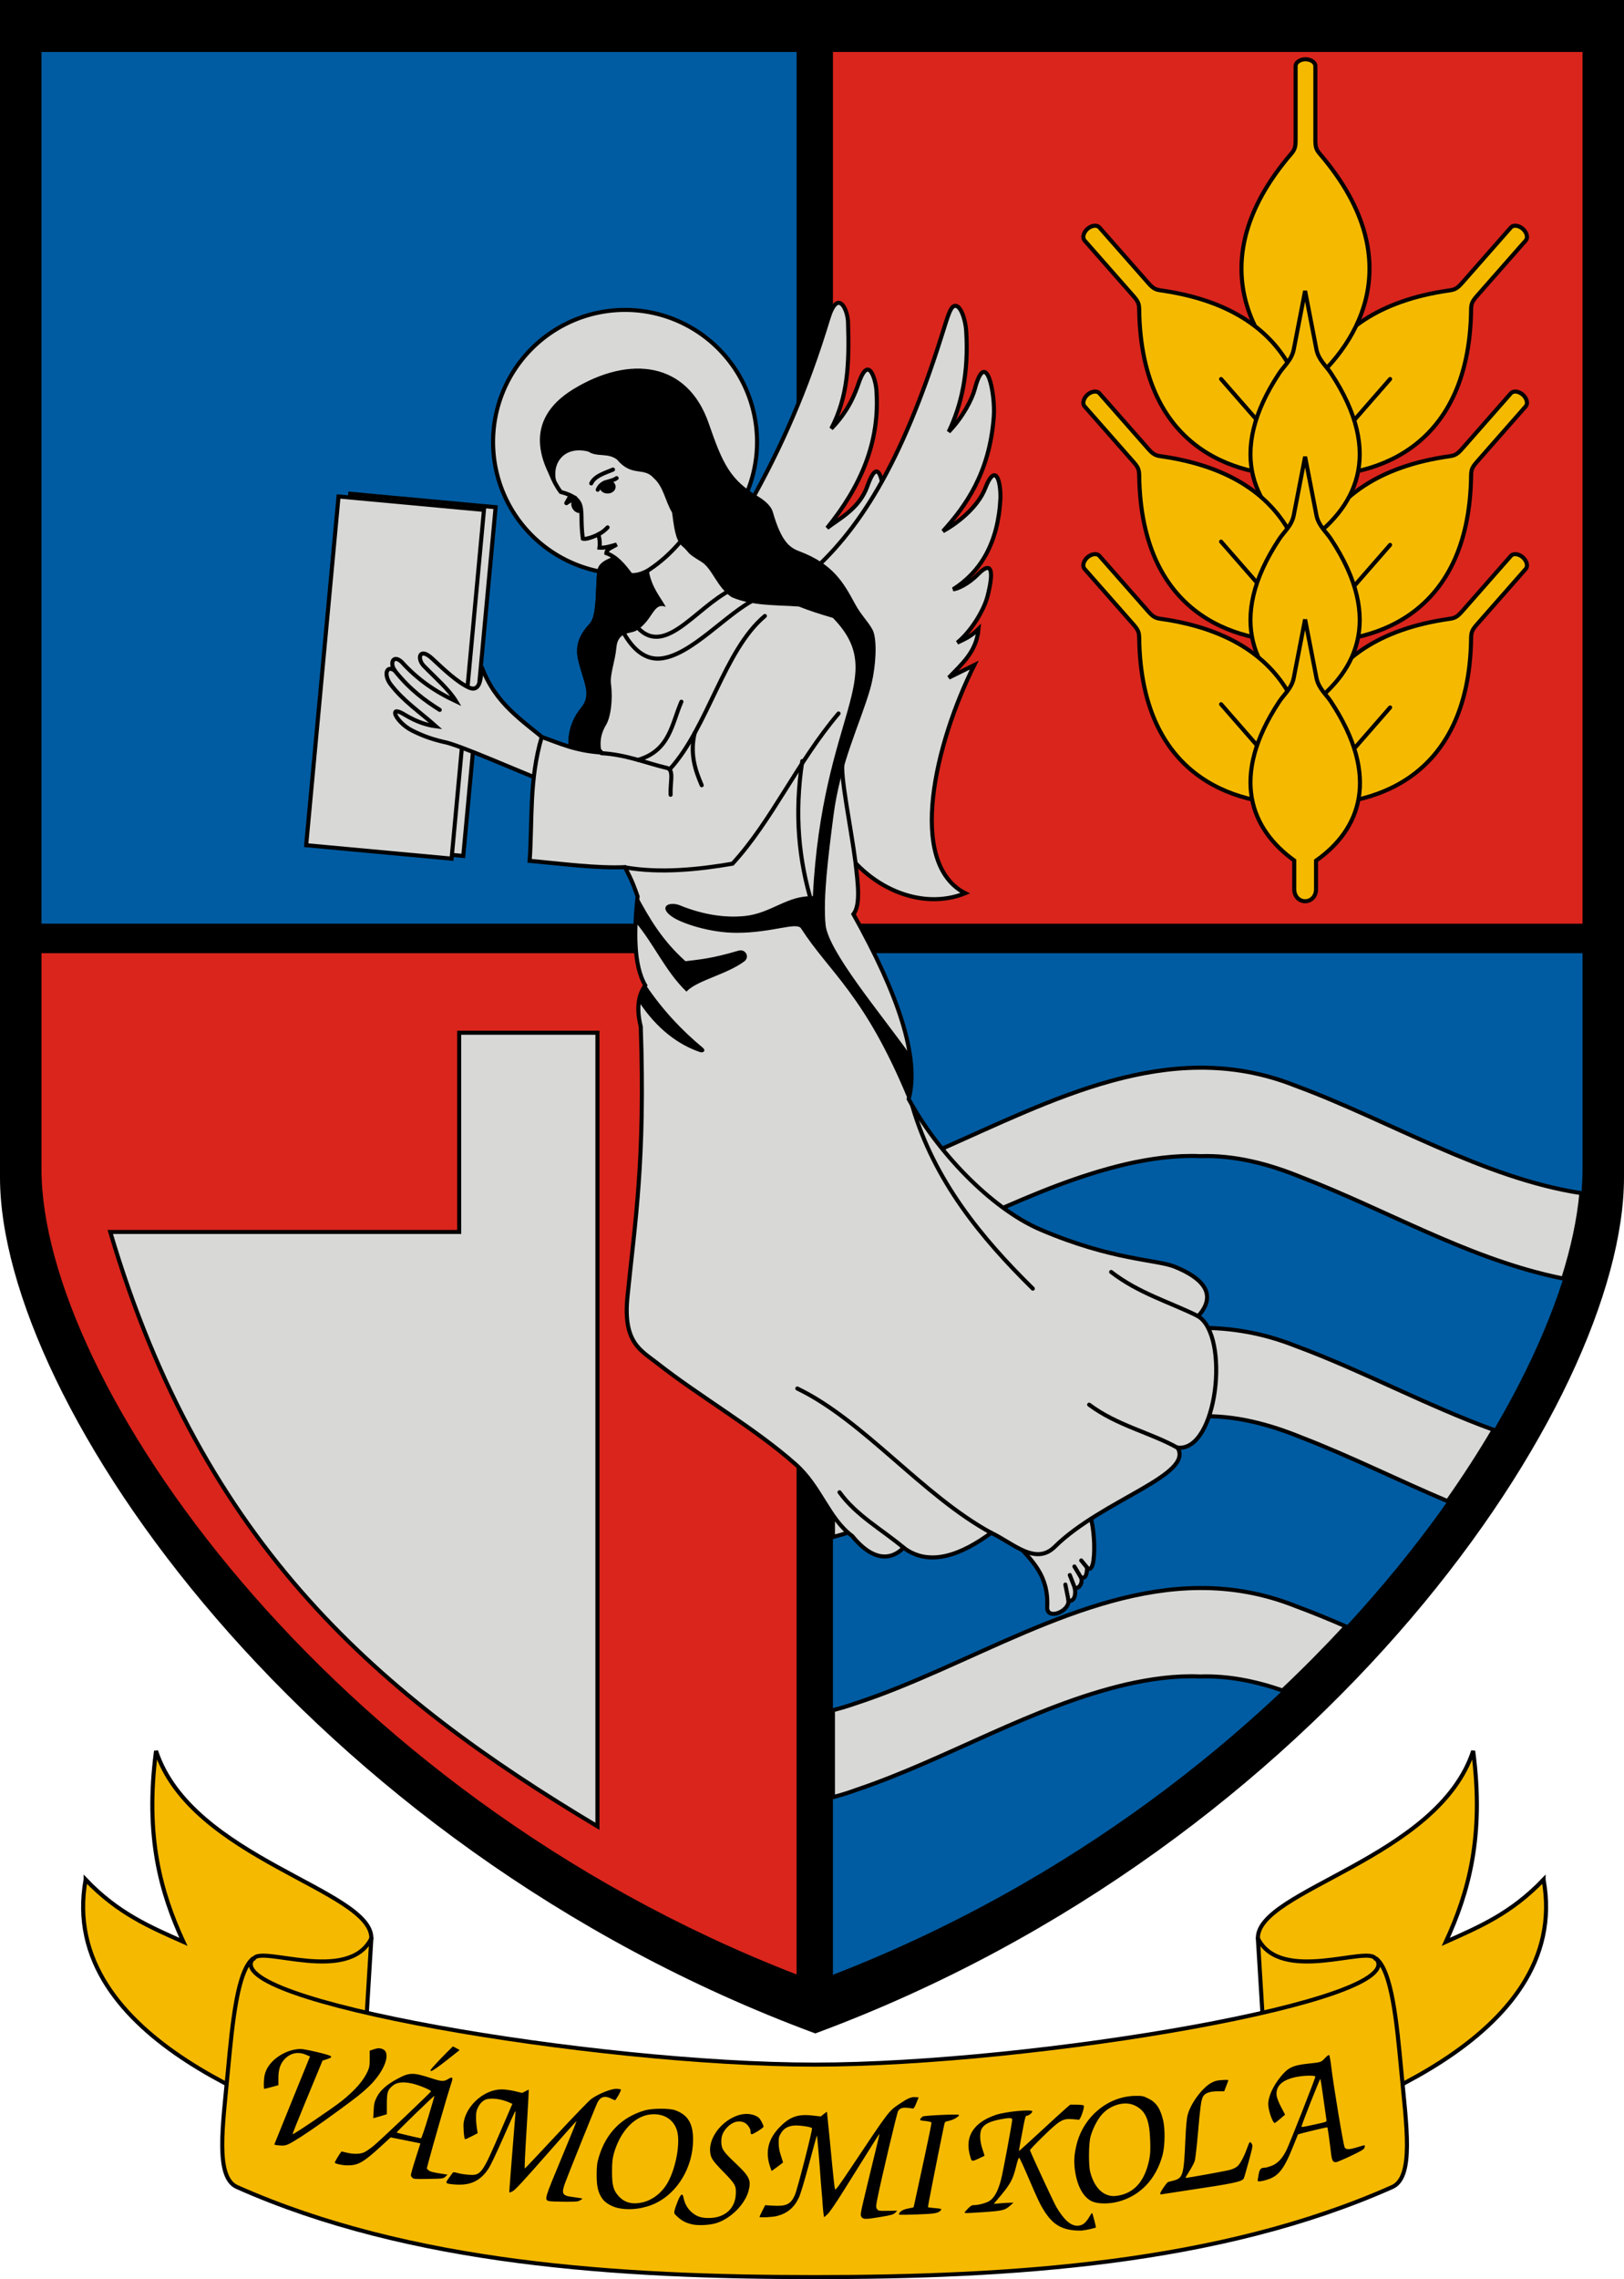 <?xml version="1.0" encoding="UTF-8" standalone="no"?>
<!-- Created with Inkscape (http://www.inkscape.org/) -->

<svg
   xmlns:dc="http://purl.org/dc/elements/1.1/"
   xmlns:cc="http://creativecommons.org/ns#"
   xmlns:rdf="http://www.w3.org/1999/02/22-rdf-syntax-ns#"
   xmlns:svg="http://www.w3.org/2000/svg"
   xmlns="http://www.w3.org/2000/svg"
   xmlns:sodipodi="http://sodipodi.sourceforge.net/DTD/sodipodi-0.dtd"
   xmlns:inkscape="http://www.inkscape.org/namespaces/inkscape"
   width="1998.292"
   height="2803.363"
   id="svg2"
   version="1.1"
   inkscape:version="0.48.5 r10040"
   sodipodi:docname="HUN Vámosmikola Címer.svg">
  <sodipodi:namedview
     id="base"
     pagecolor="#ffffff"
     bordercolor="#666666"
     borderopacity="1.0"
     inkscape:pageopacity="0.0"
     inkscape:pageshadow="2"
     inkscape:zoom="0.16"
     inkscape:cx="1361.6857"
     inkscape:cy="1348.5584"
     inkscape:document-units="px"
     inkscape:current-layer="layer2"
     showgrid="false"
     inkscape:window-width="1280"
     inkscape:window-height="972"
     inkscape:window-x="-8"
     inkscape:window-y="-8"
     inkscape:window-maximized="1"
     showguides="true"
     inkscape:guide-bbox="true"
     fit-margin-top="0"
     fit-margin-left="0"
     fit-margin-right="0"
     fit-margin-bottom="0"
     inkscape:snap-global="false"
     showborder="true"
     inkscape:object-nodes="true"
     inkscape:snap-object-midpoints="true"
     inkscape:snap-to-guides="true">
    <sodipodi:guide
       id="guide3842"
       position="1001.382,3256.752"
       orientation="1,0" />
    <sodipodi:guide
       orientation="1,0"
       position="3785.938,2723.438"
       id="guide4033" />
  </sodipodi:namedview>
  <defs
     id="defs4">
    <inkscape:perspective
       sodipodi:type="inkscape:persp3d"
       inkscape:vp_x="0 : 1401.6814 : 1"
       inkscape:vp_y="0 : 1000 : 0"
       inkscape:vp_z="1998.2917 : 1401.6814 : 1"
       inkscape:persp3d-origin="999.14587 : 934.45426 : 1"
       id="perspective3132" />
  </defs>
  <g
     transform="translate(4417.595,2524.769)"
     inkscape:label="RASZTER"
     id="layer2"
     inkscape:groupmode="layer" />
  <g
     transform="translate(4417.595,2524.769)"
     id="layer1"
     inkscape:groupmode="layer"
     inkscape:label="Layer 1">
    <g
       id="g3968">
      <g
         id="g4017">
        <path
           style="fill:#000000;stroke:none"
           d="m -2419.303,-2524.769 0,1448.04 c 0,275.796 -367.602,820.763 -995.095,1053.12 -627.494,-232.357 -1003.196,-777.324 -1003.196,-1053.12 l 0,-1448.04 1003.196,0 z"
           id="path3069"
           inkscape:connector-curvature="0"
           sodipodi:nodetypes="ccccccc" />
        <path
           id="rect3075"
           d="m -4366.555,-2460.875 0,1072.25 929.156,0 0,-1072.25 -929.156,0 z"
           style="fill:#005ca2;fill-opacity:1;stroke:none"
           inkscape:connector-curvature="0" />
        <path
           id="path3078"
           d="m -3392.68,-2460.875 0,1072.25 922.344,0 0,-1072.25 -922.344,0 z"
           style="fill:#da251c;fill-opacity:1;stroke:none"
           inkscape:connector-curvature="0" />
        <path
           id="path3080"
           d="m -4366.555,-1352.344 0,265.531 c 0,258.344 347.434,765.575 929.156,990.656 l 0,-1256.188 -929.156,0 z"
           style="fill:#da251c;fill-opacity:1;stroke:none"
           inkscape:connector-curvature="0" />
        <path
           id="path3082"
           d="m -3392.68,-1352.344 0,1256.531 c 582.06,-224.911 922.344,-732.526 922.344,-991 l 0,-265.531 -922.344,0 z"
           style="fill:#005ca2;fill-opacity:1;stroke:none"
           inkscape:connector-curvature="0" />
        <g
           transform="translate(-2240,-520)"
           id="g3885">
          <path
             sodipodi:nodetypes="cccccc"
             inkscape:connector-curvature="0"
             id="path3881"
             d="m -278.25,307.138 c 36.135,199.566 -256.739,289.543 -336.533,318.632 l -15.037,-246.313 c -1.1,-59.625 221.48,-97.915 264.93,-230.561 13.894,105.68 -5.925,174.583 -33.653,234.857 40.097,-17.986 80.195,-34.548 120.293,-76.615 z"
             style="fill:#f5b900;fill-opacity:1;stroke:#000000;stroke-width:5;stroke-linecap:round;stroke-miterlimit:4;stroke-dasharray:none;stroke-dashoffset:0" />
          <path
             style="fill:#f5b900;fill-opacity:1;stroke:#000000;stroke-width:5;stroke-linecap:round;stroke-miterlimit:4;stroke-dasharray:none;stroke-dashoffset:0"
             d="m -2072.23,307.138 c -36.135,199.566 256.739,289.543 336.533,318.632 l 15.037,-246.313 c 1.1,-59.625 -221.48,-97.915 -264.93,-230.561 -13.894,105.68 5.925,174.583 33.653,234.857 -40.097,-17.986 -80.195,-34.548 -120.293,-76.615 z"
             id="path3875"
             inkscape:connector-curvature="0"
             sodipodi:nodetypes="cccccc" />
          <path
             style="fill:#f5b900;fill-opacity:1;stroke:#000000;stroke-width:5;stroke-linecap:round;stroke-miterlimit:4;stroke-dasharray:none;stroke-dashoffset:0"
             d="m -1865.299,404.518 c 8.181,-16.854 116.36,31.538 144.637,-25.061"
             id="path3877"
             inkscape:connector-curvature="0"
             sodipodi:nodetypes="cc" />
          <path
             sodipodi:nodetypes="sscccsscs"
             inkscape:connector-curvature="0"
             id="path3879"
             d="m -464.518,685.33 c 27.163,-12.089 17.502,-74.873 11.145,-143.297 -5.537,-59.598 -11.719,-123.465 -31.398,-138.21 47.438,51.478 -419.143,130.924 -690.469,130.924 -271.326,0 -737.907,-79.446 -690.469,-130.924 -19.678,14.746 -25.861,78.612 -31.398,138.21 -6.356,68.423 -16.018,131.207 11.145,143.297 213.167,94.872 470.453,110.769 710.722,110.769 240.268,0 497.555,-15.897 710.722,-110.769 z"
             style="fill:#f5b900;fill-opacity:1;stroke:#000000;stroke-width:5;stroke-linecap:round;stroke-miterlimit:4;stroke-dasharray:none;stroke-dashoffset:0" />
          <path
             sodipodi:nodetypes="cc"
             inkscape:connector-curvature="0"
             id="path3883"
             d="m -485.182,404.518 c -8.181,-16.854 -116.36,31.538 -144.637,-25.061"
             style="fill:#f5b900;fill-opacity:1;stroke:#000000;stroke-width:5;stroke-linecap:round;stroke-miterlimit:4;stroke-dasharray:none;stroke-dashoffset:0" />
        </g>
        <path
           inkscape:connector-curvature="0"
           id="path3903"
           d="m -3097.288,218.445 c -15.674,-1.761 -25.565,-8.319 -35.151,-23.304 -5.245,-8.199 -8.247,-14.49 -19.623,-41.121 -5.638,-13.2 -10.746,-24.314 -11.35,-24.698 -0.725,-0.461 -2.017,3.041 -3.802,10.299 -4.259,17.321 -7.022,22.209 -23.495,41.561 l -4.149,4.874 7.649,-0.697 c 4.207,-0.384 9.674,-0.711 12.149,-0.727 l 4.5,-0.029 -3.827,3.381 c -6.686,5.907 -8.941,6.485 -31.716,8.132 -11.6,0.839 -22.073,1.373 -23.274,1.186 -1.992,-0.309 -1.779,-0.752 2.435,-5.061 3.928,-4.016 5.199,-4.724 8.5,-4.734 4.622,-0.014 12.658,-2.044 17.012,-4.296 6.883,-3.561 11.892,-12.413 15.849,-28.012 2.393,-9.434 13.52,-69.398 13.52,-72.861 0,-2.29 -3.859,-2.396 -14.162,-0.39 -13.692,2.666 -20.475,6.095 -23.546,11.9 -2.667,5.043 -2.193,15.587 1.124,25 1.518,4.306 2.607,7.95 2.421,8.098 -0.186,0.148 -3.635,1.77 -7.665,3.605 -8.495,3.867 -8.205,4.038 -10.749,-6.345 -5.387,-21.981 5.998,-38.733 32.357,-47.613 12.032,-4.053 44.017,-7.181 44.945,-4.396 0.425,1.276 -4.366,5.322 -6.302,5.322 -2.304,0 -2.157,-0.563 -7.948,30.446 -1.33,7.12 -2.318,13.034 -2.197,13.141 0.121,0.107 11.921,-10.601 26.221,-23.795 14.3,-13.194 28.43,-26.083 31.4,-28.641 l 5.4,-4.651 7.798,0 c 4.289,0 8.271,0.472 8.849,1.049 1.518,1.514 -4.214,18.088 -6.078,17.574 -0.752,-0.207 -4.619,-0.603 -8.592,-0.88 -11.157,-0.777 -15.161,1.632 -35.232,21.199 -9.059,8.832 -16.356,16.508 -16.213,17.058 0.812,3.146 29.1,64.076 32.266,69.5 9.22,15.796 17.599,23.385 25.819,23.385 5.974,0 9.723,-2.548 14.163,-9.623 4.122,-6.57 3.821,-6.196 4.467,-5.55 0.435,0.435 4.455,15.993 4.455,17.241 0,0.624 -12.531,3.454 -17,3.84 -2.475,0.214 -7.528,0.049 -11.228,-0.367 z m -468.772,-7.246 c -7.5,-1.743 -12.282,-4.205 -17.71,-9.12 -4.241,-3.839 -4.535,-4.415 -3.891,-7.607 0.383,-1.899 2.138,-7.048 3.899,-11.442 3.695,-9.218 6.053,-10.801 7.168,-4.811 1.323,7.109 4.698,13.262 9.784,17.835 6.527,5.868 13.161,7.86 24.159,7.253 17.676,-0.975 29.317,-11.833 30.376,-28.334 0.713,-11.111 -0.349,-13.118 -14.786,-27.927 -13.766,-14.121 -15.807,-17.116 -16.678,-24.471 -2.094,-17.684 13.979,-38.862 34.58,-45.561 9.363,-3.045 19.845,-1.689 25.455,3.293 1.93,1.714 5.582,8.738 5.623,10.817 0.012,0.608 -3.316,3.165 -7.397,5.683 -7.618,4.701 -8.581,4.686 -8.581,-0.135 0,-3.16 -3.649,-8.495 -7.062,-10.325 -6.861,-3.679 -15.566,-1.325 -22.166,5.994 -4.899,5.434 -6.778,10.178 -6.751,17.051 0.035,8.905 2.226,12.263 17.211,26.374 17.605,16.578 19.822,21.26 16.274,34.366 -4.477,16.539 -21.819,33.911 -39.435,39.503 -8.131,2.581 -22.483,3.327 -30.072,1.564 z m 208.401,-9.191 c -1.577,-2.407 -1.284,-4.011 7.081,-38.75 4.799,-19.931 10.229,-42.301 12.067,-49.711 1.837,-7.41 3.238,-13.574 3.114,-13.699 -0.222,-0.222 -10.864,16.654 -43.623,69.171 -10.194,16.342 -17.763,27.392 -20.378,29.747 l -4.161,3.747 -0.637,-3.747 c -0.351,-2.061 -0.926,-8.247 -1.28,-13.747 -0.353,-5.5 -0.835,-11.575 -1.07,-13.5 -0.235,-1.925 -0.703,-7.55 -1.038,-12.5 -1.301,-19.172 -4.441,-56.8 -4.766,-57.125 -0.188,-0.188 -4.493,15.245 -9.567,34.297 -5.484,20.591 -10.583,37.579 -12.573,41.887 -5.741,12.426 -14.152,19.535 -27.103,22.908 -5.487,1.429 -21.465,2.179 -21.465,1.008 0,-0.289 1.563,-3.628 3.473,-7.421 l 3.473,-6.896 9.37,0.559 c 16.627,0.992 21.985,-1.561 27.198,-12.96 2.914,-6.371 21.886,-80.272 21.12,-82.267 -0.635,-1.654 -15.92,-3.908 -22.327,-3.292 -7.491,0.72 -12.3,3.53 -15.79,9.227 -2.699,4.405 -3.005,5.721 -2.904,12.5 0.079,5.314 0.9,9.9 2.75,15.357 1.45,4.279 2.637,7.956 2.637,8.17 0,0.214 -3.157,2.685 -7.016,5.492 l -7.016,5.103 -1.058,-2.773 c -7.526,-19.722 -3.813,-36.321 11.59,-51.814 12.096,-12.166 21.973,-15.594 39.344,-13.652 l 10.585,1.183 3.785,-3.042 c 2.082,-1.673 3.785,-2.854 3.785,-2.624 0,0.5 2.828,28.472 3.455,34.176 0.242,2.2 1.609,16.375 3.037,31.5 1.429,15.125 2.956,28.389 3.393,29.476 0.652,1.62 4.457,-3.514 21.118,-28.5 45.174,-67.746 44.867,-67.341 57.497,-75.93 10.771,-7.324 14.991,-9.196 19.956,-8.849 l 4.33,0.302 -2.804,7 c -2.197,5.486 -3.202,6.933 -4.643,6.689 -11.118,-1.879 -14.973,-1.204 -17.804,3.117 -1.388,2.118 -21.434,86.912 -25.567,108.143 -1.74,8.942 -1.784,10.183 -0.429,12.25 1.656,2.527 1.799,2.549 15.461,2.345 l 9.5,-0.142 -2.513,2.539 c -2.153,2.175 -4.635,2.898 -17.329,5.049 -19.201,3.253 -22.125,3.253 -24.257,-0.001 z m 46.454,-4.218 c 1.646,-3.076 5.293,-5.012 11.651,-6.188 3.201,-0.592 5.922,-1.19 6.046,-1.33 0.125,-0.14 0.929,-3.629 1.787,-7.754 0.858,-4.125 5.876,-27.267 11.15,-51.426 5.275,-24.159 9.385,-44.46 9.135,-45.112 -0.254,-0.661 -3.597,-1.496 -7.542,-1.885 -6.582,-0.649 -7.014,-0.835 -6.061,-2.615 0.564,-1.054 1.912,-2.391 2.996,-2.971 2.272,-1.216 43.083,-3.063 44.28,-2.004 1.488,1.317 -6.279,6.114 -11.759,7.264 -5.42,1.137 -5.462,1.174 -6.41,5.696 -6.845,32.676 -20.186,100.326 -19.851,100.662 0.241,0.241 3.54,0.691 7.331,0.999 9.035,0.734 9.935,1.033 8.459,2.811 -3.03,3.651 -7.325,4.385 -29.921,5.116 -22.108,0.715 -22.343,0.701 -21.291,-1.265 z m -345.855,-6.638 c -7.591,-1.656 -15.541,-6.244 -19.021,-10.976 -5.471,-7.439 -7.433,-15.506 -7.337,-30.156 0.072,-11.016 0.489,-14.343 2.731,-21.797 8.857,-29.445 28.178,-48.972 56.628,-57.232 9.087,-2.638 30.37,-2.69 37.417,-0.092 15.734,5.802 22.088,16.595 21.856,37.12 -0.373,32.851 -18.761,63.868 -45.639,76.986 -14.325,6.991 -32.05,9.328 -46.633,6.146 z m 29.201,-6.747 c 12.932,-2.72 24.897,-12.006 32.063,-24.885 10.109,-18.169 15.572,-49.088 11.246,-63.655 -4.382,-14.755 -18.432,-22.466 -35.408,-19.433 -18.543,3.314 -35.094,21.948 -42.266,47.588 -1.813,6.48 -2.247,10.66 -2.287,22 -0.059,16.754 1.562,23.073 7.71,30.056 7.288,8.279 16.532,10.939 28.942,8.329 z m 555.094,-0.991 c -10.929,-4.202 -18.967,-17.826 -21.907,-37.135 -1.775,-11.658 -1.357,-20.079 1.613,-32.517 8.314,-34.808 38.649,-60.138 72.558,-60.586 8.334,-0.11 9.59,0.142 15.694,3.147 9.914,4.881 14.768,11.953 18.39,26.792 2.586,10.598 2.303,31.457 -0.577,42.403 -7.937,30.175 -27.907,51.056 -55.476,58.006 -10.534,2.656 -23.219,2.609 -30.295,-0.111 z m 35.085,-8.406 c 17.905,-4.664 29.24,-19.108 34.199,-43.582 1.341,-6.618 1.576,-11.557 1.138,-23.876 -0.908,-25.518 -5.824,-36.447 -19.196,-42.674 -12.692,-5.91 -31.27,-0.163 -41.639,12.881 -5.013,6.306 -10.175,16.861 -12.598,25.761 -2.256,8.285 -2.501,34.646 -0.4,43 4.691,18.652 15.233,29.659 28.657,29.921 2.222,0.043 6.65,-0.601 9.84,-1.432 z m -704.371,7.618 c -5.931,-1.651 -5.686,-2.499 14.987,-51.994 10.606,-25.392 19.108,-46.313 18.894,-46.491 -0.214,-0.178 -17.04,18.681 -37.39,41.909 -26.198,29.902 -38.158,42.836 -40.965,44.301 -2.181,1.138 -4.12,1.914 -4.31,1.725 -0.189,-0.189 0.574,-11.53 1.696,-25.201 1.122,-13.671 2.729,-33.857 3.571,-44.857 0.842,-11 1.774,-22.475 2.071,-25.5 0.393,-3.99 0.258,-5.055 -0.489,-3.877 -0.567,0.893 -7.141,15.518 -14.609,32.5 -7.468,16.982 -15.386,33.658 -17.594,37.058 -10.332,15.906 -23.008,21.759 -43.055,19.881 -10.635,-0.997 -10.824,-1.264 -5.79,-8.194 2.344,-3.227 4.545,-6.192 4.89,-6.589 0.345,-0.397 2.84,-0.055 5.544,0.759 2.704,0.814 8.565,1.76 13.024,2.103 16.002,1.23 16.874,0.046 40.65,-55.14 l 13.786,-32 -3.816,-1.725 c -9.985,-4.515 -23.139,-6.039 -29.431,-3.411 -4.147,1.733 -7.992,6.291 -10.214,12.108 -1.735,4.543 -1.694,13.596 0.113,25.068 l 0.636,4.04 -7.545,3.935 c -4.15,2.164 -7.758,3.721 -8.017,3.46 -1.275,-1.283 -2.41,-15.965 -1.61,-20.835 3.468,-21.125 25.458,-40.268 46.466,-40.449 3.982,-0.034 10.982,0.893 16.238,2.151 l 9.238,2.211 4.013,-2.047 4.013,-2.047 -0.01,3.27 c -0.01,1.799 -0.876,17.445 -1.935,34.77 -2.726,44.611 -3.404,59 -2.78,59 0.299,0 17.667,-18.398 38.594,-40.885 20.927,-22.486 40.337,-42.564 43.132,-44.616 8.223,-6.037 23.965,-12.499 30.444,-12.499 2.991,0 5.695,0.416 6.009,0.925 0.627,1.015 -6.096,13.075 -7.29,13.075 -0.407,0 -2.506,-0.9 -4.663,-2 -7.614,-3.882 -13.239,-2.312 -16.83,4.697 -1.829,3.57 -35.897,88.167 -39.766,98.745 -4.996,13.66 -3.744,16.032 9.305,17.627 4.01,0.49 8.383,1.154 9.718,1.475 l 2.427,0.584 -2.927,1.93 c -2.611,1.721 -4.711,1.92 -19.427,1.837 -9.075,-0.051 -17.621,-0.405 -18.991,-0.786 z m 751.991,-9.127 c 0,-2.013 8.15,-13.895 9.87,-14.391 0.896,-0.258 3.655,-0.983 6.13,-1.611 12.089,-3.065 13.078,-6.343 14.995,-49.68 0.732,-16.548 1.62,-26.367 2.809,-31.048 3.578,-14.091 17.909,-33.511 29.306,-39.714 4.219,-2.296 6.949,-2.986 13.261,-3.352 7.479,-0.433 7.904,-0.349 7.202,1.428 -0.41,1.038 -1.639,4.25 -2.732,7.138 l -1.986,5.25 -8.178,0.022 c -9.732,0.026 -15.744,2.27 -18.055,6.739 -2.225,4.303 -3.34,12.504 -6.15,45.239 -1.393,16.225 -3.187,31.473 -3.988,33.884 -0.801,2.411 -3.736,7.975 -6.523,12.365 -2.787,4.389 -4.931,8.114 -4.765,8.277 0.52,0.51 49.957,-8.429 55.449,-10.025 2.871,-0.835 6.625,-2.7 8.343,-4.145 3.382,-2.846 8.308,-12.024 11.999,-22.355 2.953,-8.267 3.456,-8.778 5.527,-5.617 1.647,2.514 1.535,3.212 -3.499,21.845 -2.86,10.586 -5.593,19.982 -6.074,20.88 -2.225,4.158 -11.866,6.203 -69.942,14.836 -15.125,2.248 -28.738,4.342 -30.25,4.652 -1.764,0.362 -2.75,0.141 -2.75,-0.615 z m 120,-15.987 c 0,-0.694 0.536,-4.171 1.191,-7.725 1.232,-6.685 2.732,-8.268 7.837,-8.268 1.044,0 4.502,-0.959 7.685,-2.131 7.756,-2.856 13.656,-9.061 18.905,-19.881 4.051,-8.352 35.383,-88.036 35.383,-89.988 0,-1.809 -14.343,-1.501 -24.024,0.517 -17.25,3.596 -25.212,11.444 -23.593,23.256 0.341,2.488 2.805,8.674 5.476,13.748 l 4.856,9.224 -5.943,5.127 c -3.269,2.82 -6.345,5.127 -6.837,5.127 -2.534,0 -7.935,-15.705 -7.935,-23.076 0,-10.96 8.249,-27.107 19.965,-39.08 6.657,-6.803 13.023,-9.133 29.743,-10.884 15.251,-1.597 15.329,-1.623 20.071,-6.711 2.717,-2.915 4.628,-4.242 5.234,-3.636 0.525,0.525 1.633,6.751 2.461,13.835 2.626,22.452 14.939,96.587 16.537,99.574 1.639,3.062 5.903,2.916 16.945,-0.58 4.101,-1.299 7.611,-2.208 7.799,-2.02 0.188,0.188 0.059,1.468 -0.287,2.845 -0.52,2.071 -3.421,3.84 -16.799,10.24 -8.894,4.255 -17.223,7.738 -18.51,7.739 -3.79,0.005 -4.886,-2.204 -6.077,-12.247 -1.995,-16.813 -3.899,-30.149 -4.373,-30.623 -0.447,-0.447 -35.553,8.077 -36.144,8.775 -0.161,0.191 -2.873,6.872 -6.026,14.847 -10.198,25.794 -17.273,35.486 -29.041,39.782 -7.938,2.898 -14.5,3.899 -14.5,2.211 z m 70.289,-69.15 c 14.72,-3.194 14.787,-3.221 14.288,-5.776 -0.276,-1.412 -1.931,-13.142 -3.679,-26.067 -1.748,-12.925 -3.457,-23.819 -3.797,-24.209 -0.544,-0.623 -23.144,56.537 -23.113,58.459 0.018,1.109 0.266,1.073 16.301,-2.407 z m -1110.777,65.17 c -1.837,-2.03 -1.845,-2.329 -0.213,-8.31 0.931,-3.412 3.667,-12.365 6.08,-19.896 l 4.388,-13.692 -4.634,-0.975 c -2.549,-0.536 -10.79,-2.195 -18.314,-3.686 l -13.68,-2.711 -11.32,10.396 c -22.41,20.582 -28.726,24.164 -42.326,24.001 -5.798,-0.069 -14.217,-1.885 -15.059,-3.247 -0.396,-0.64 4.707,-9.26 8.11,-13.7 0.129,-0.168 2.937,0.394 6.239,1.25 8.037,2.083 16.734,1.959 21.716,-0.308 2.2,-1.001 7.375,-4.543 11.5,-7.871 7.526,-6.071 70.253,-65.555 70.782,-67.122 0.481,-1.425 -14.873,-7.83 -23.155,-9.66 -10.858,-2.398 -18.626,-1.642 -23.488,2.288 -6.728,5.437 -7.634,8.105 -7.678,22.604 l -0.04,12.875 -5.707,1.766 c -3.139,0.971 -6.896,2.064 -8.35,2.429 l -2.642,0.663 0.499,-9.549 c 0.424,-8.113 0.978,-10.52 3.678,-16.005 4.089,-8.306 11.87,-15.371 24.568,-22.309 15.806,-8.636 19.761,-8.744 43.083,-1.178 12.818,4.158 15.335,4.205 21.154,0.392 1.352,-0.886 3.076,-1.374 3.831,-1.084 1.096,0.421 0.766,2.3 -1.634,9.326 -2.997,8.773 -22.678,76.917 -27.023,93.566 l -2.288,8.767 2.054,2.054 c 1.514,1.514 4.866,2.503 12.755,3.762 l 10.701,1.708 -2.628,2.471 c -2.567,2.414 -3.047,2.478 -20.841,2.781 -17.451,0.297 -18.293,0.222 -20.119,-1.796 z m 19.773,-73.772 c 4.282,-14.158 7.769,-26.113 7.75,-26.569 -0.02,-0.455 -10.594,9.423 -23.5,21.952 -12.905,12.529 -23.288,22.957 -23.071,23.173 0.373,0.373 27.92,6.869 30.036,7.083 0.55,0.056 4.503,-11.482 8.785,-25.64 z m -186.535,33.98 c -1.512,-0.195 -2.75,-0.521 -2.75,-0.726 0,-0.205 9.034,-22.562 20.075,-49.684 11.041,-27.121 20.917,-51.404 21.946,-53.961 l 1.871,-4.65 -4.881,-2.1 c -9.617,-4.137 -18.912,-2.295 -26.174,5.188 -5.419,5.584 -7.837,12.84 -7.837,23.519 l 0,8.732 -8.25,2.253 c -4.537,1.239 -8.643,2.243 -9.122,2.231 -0.48,-0.012 -0.681,-3.96 -0.447,-8.772 0.328,-6.734 1.04,-10.089 3.094,-14.559 6.475,-14.096 25.517,-25.691 42.19,-25.691 5.284,0 33.42,6.575 36.633,8.56 1.977,1.222 0.656,2.415 -4.458,4.027 l -5.36,1.69 -3.304,8.112 c -1.817,4.461 -10.204,24.726 -18.636,45.032 -8.433,20.306 -15.102,37.15 -14.822,37.431 0.793,0.793 49.809,-32.392 60.471,-40.939 16.522,-13.246 26.951,-25.257 32.05,-36.912 2.015,-4.606 2.399,-7.08 2.361,-15.216 l -0.046,-9.716 4.501,-1.534 c 5.663,-1.93 8.471,-1.933 12.18,-0.015 9.82,5.078 1.059,27.635 -17.696,45.563 -8.603,8.223 -14.597,12.972 -37.742,29.902 -25.434,18.604 -42.559,30.35 -54.741,37.549 -9.465,5.593 -11.156,5.969 -21.106,4.689 z m 195.069,-98.971 c 3.867,-4.263 10.379,-11.053 14.47,-15.09 l 7.439,-7.34 4.233,2.16 c 2.328,1.188 4.077,2.305 3.886,2.482 -0.191,0.177 -7.547,5.988 -16.347,12.913 -10.096,7.945 -16.869,12.597 -18.356,12.608 -2.067,0.015 -1.493,-0.934 4.675,-7.733 z"
           style="fill:#000000" />
        <path
           sodipodi:nodetypes="cccccc"
           inkscape:connector-curvature="0"
           id="path3922"
           d="m -4281.924,-1009.453 429.349,0 0,-245.053 170.119,0 0,976.161 c -266.503,-159.322 -484.621,-343.36 -599.468,-731.108 z"
           style="fill:#d8d8d6;fill-opacity:1;stroke:#000000;stroke-width:5;stroke-linecap:round;stroke-miterlimit:4;stroke-dasharray:none;stroke-dashoffset:0" />
        <path
           style="fill:#d8d8d6;fill-opacity:1;stroke:#000000;stroke-width:5;stroke-linecap:round;stroke-miterlimit:4;stroke-dasharray:none;stroke-dashoffset:0"
           d="m -2941.907,-1211.488 c -145.99,0.984 -284.682,96.765 -423.219,141.969 -9.255,3.253 -18.434,5.99 -27.563,8.281 l 0,107.031 c 9.765,-2.541 19.407,-5.544 28.875,-9.031 112.717,-38.052 215.624,-102.377 332,-129.656 29.816,-6.757 60.389,-11.098 91.094,-9.781 42.793,-1.44 84.709,9.715 124.094,25.812 103.681,39.882 201.001,97.456 310.156,122.094 4.129,0.948 8.272,1.836 12.438,2.656 11.902,-37.574 19.399,-72.881 22.312,-105.062 -120.639,-18.334 -237.123,-89.947 -351.406,-132 -40.209,-16.063 -79.754,-22.575 -118.781,-22.313 z m 0,320 c -145.99,0.984 -284.682,96.765 -423.219,141.969 -9.255,3.253 -18.434,5.99 -27.563,8.281 l 0,107.031 c 9.765,-2.541 19.407,-5.544 28.875,-9.031 112.717,-38.052 215.624,-102.377 332,-129.656 29.816,-6.757 60.389,-11.098 91.094,-9.781 42.793,-1.44 84.709,9.715 124.094,25.812 61.077,23.494 119.931,53.139 180.312,78.563 20.797,-29.493 39.709,-58.803 56.719,-87.656 -82.696,-29.993 -163.653,-73.826 -243.531,-103.219 -40.209,-16.063 -79.754,-22.575 -118.781,-22.313 z m 0,320 c -145.99,0.984 -284.682,96.765 -423.219,141.969 -9.255,3.253 -18.434,5.99 -27.563,8.281 l 0,107.031 c 9.765,-2.541 19.407,-5.544 28.875,-9.031 112.717,-38.052 215.624,-102.377 332,-129.656 29.816,-6.757 60.389,-11.098 91.094,-9.781 34.661,-1.166 68.744,5.957 101.375,17.25 27.413,-25.903 53.404,-52.219 77.938,-78.75 -20.646,-8.965 -41.225,-17.459 -61.719,-25 -40.209,-16.063 -79.754,-22.575 -118.781,-22.313 z"
           id="path3987"
           inkscape:connector-curvature="0" />
      </g>
      <g
         transform="translate(-2940,0)"
         id="g4078">
        <path
           style="fill:#f5ba00;fill-opacity:1;stroke:#000000;stroke-width:5;stroke-linecap:round;stroke-miterlimit:4;stroke-dasharray:none;stroke-dashoffset:0"
           d="m 332.579,-2144.199 c 0.088,-6.722 1.219,-9.786 7.192,-16.574 l 59.865,-68.037 c 3.704,-4.21 0.675,-10.852 -3.446,-14.479 -4.121,-3.626 -11.095,-5.785 -14.799,-1.575 l -59.865,68.037 c -5.973,6.788 -8.868,8.3 -15.524,9.243 -178.223,25.234 -189.87,155.465 -176.623,227.53 73.165,3.967 200.855,-24.16 203.201,-204.145 z"
           id="path4049"
           inkscape:connector-curvature="0"
           sodipodi:nodetypes="ssscssscs" />
        <path
           sodipodi:nodetypes="ssscssscs"
           inkscape:connector-curvature="0"
           id="path4057"
           d="m 332.579,-1940.199 c 0.088,-6.722 1.219,-9.786 7.192,-16.574 l 59.865,-68.037 c 3.704,-4.21 0.675,-10.852 -3.446,-14.479 -4.121,-3.626 -11.095,-5.785 -14.799,-1.575 l -59.865,68.037 c -5.973,6.788 -8.868,8.3 -15.524,9.243 -178.223,25.234 -189.87,155.465 -176.623,227.53 73.165,3.967 200.855,-24.16 203.201,-204.145 z"
           style="fill:#f5ba00;fill-opacity:1;stroke:#000000;stroke-width:5;stroke-linecap:round;stroke-miterlimit:4;stroke-dasharray:none;stroke-dashoffset:0" />
        <path
           style="fill:#f5ba00;fill-opacity:1;stroke:#000000;stroke-width:5;stroke-linecap:round;stroke-miterlimit:4;stroke-dasharray:none;stroke-dashoffset:0"
           d="m 332.579,-1740.199 c 0.088,-6.722 1.219,-9.786 7.192,-16.574 l 59.865,-68.037 c 3.704,-4.21 0.675,-10.852 -3.446,-14.479 -4.121,-3.626 -11.095,-5.785 -14.799,-1.575 l -59.865,68.037 c -5.973,6.788 -8.868,8.3 -15.524,9.243 -178.223,25.234 -189.87,155.465 -176.623,227.53 73.165,3.967 200.855,-24.16 203.201,-204.145 z"
           id="path4065"
           inkscape:connector-curvature="0"
           sodipodi:nodetypes="ssscssscs" />
        <path
           style="fill:#f5ba00;fill-opacity:1;stroke:#000000;stroke-width:5;stroke-linecap:round;stroke-miterlimit:4;stroke-dasharray:none;stroke-dashoffset:0"
           d="m 111.075,-2335.462 c 4.375,-5.105 5.549,-8.152 5.549,-17.194 l 0,-90.625 c 0,-5.608 6.662,-8.594 12.151,-8.594 5.489,0 12.151,2.986 12.151,8.594 l 0,90.625 c 0,9.042 1.174,12.089 5.549,17.194 117.133,136.674 39.849,242.141 -17.7,287.493 -57.55,-45.353 -134.834,-150.819 -17.7,-287.493 z"
           id="path4035"
           inkscape:connector-curvature="0"
           sodipodi:nodetypes="ssscssscs" />
        <path
           sodipodi:nodetypes="ssscssscs"
           inkscape:connector-curvature="0"
           id="path4039"
           d="m -75.858,-2144.199 c -0.088,-6.722 -1.219,-9.786 -7.192,-16.574 l -59.865,-68.037 c -3.704,-4.21 -0.675,-10.852 3.446,-14.479 4.121,-3.626 11.095,-5.785 14.799,-1.575 l 59.865,68.037 c 5.973,6.788 8.868,8.3 15.524,9.243 178.223,25.234 189.87,155.465 176.623,227.53 -73.165,3.967 -200.855,-24.16 -203.201,-204.145 z"
           style="fill:#f5ba00;fill-opacity:1;stroke:#000000;stroke-width:5;stroke-linecap:round;stroke-miterlimit:4;stroke-dasharray:none;stroke-dashoffset:0" />
        <path
           style="fill:#f5ba00;fill-opacity:1;stroke:#000000;stroke-width:5;stroke-linecap:round;stroke-miterlimit:4;stroke-dasharray:none;stroke-dashoffset:0"
           d="M 128.448,-1940.054 24.922,-2058.549"
           id="path4041"
           inkscape:connector-curvature="0"
           sodipodi:nodetypes="cc" />
        <path
           sodipodi:nodetypes="cc"
           inkscape:connector-curvature="0"
           id="path4051"
           d="m 129.378,-1940.054 103.526,-118.496"
           style="fill:#f5ba00;fill-opacity:1;stroke:#000000;stroke-width:5;stroke-linecap:round;stroke-miterlimit:4;stroke-dasharray:none;stroke-dashoffset:0" />
        <path
           sodipodi:nodetypes="sscsscs"
           inkscape:connector-curvature="0"
           id="path4047"
           d="m 142.207,-2095.186 c 2.543,13.076 11.81,20.286 17.678,29.146 66.655,100.648 30.364,167.316 -31.592,209.503 -61.956,-42.187 -98.247,-108.855 -31.592,-209.503 5.868,-8.86 15.144,-16.068 17.678,-29.146 l 13.914,-71.816 z"
           style="fill:#f5ba00;fill-opacity:1;stroke:#000000;stroke-width:5;stroke-linecap:round;stroke-miterlimit:4;stroke-dasharray:none;stroke-dashoffset:0" />
        <path
           style="fill:#f5ba00;fill-opacity:1;stroke:#000000;stroke-width:5;stroke-linecap:round;stroke-miterlimit:4;stroke-dasharray:none;stroke-dashoffset:0"
           d="m 129.378,-1736.054 103.526,-118.496"
           id="path4059"
           inkscape:connector-curvature="0"
           sodipodi:nodetypes="cc" />
        <path
           style="fill:#f5ba00;fill-opacity:1;stroke:#000000;stroke-width:5;stroke-linecap:round;stroke-miterlimit:4;stroke-dasharray:none;stroke-dashoffset:0"
           d="m -75.858,-1940.199 c -0.088,-6.722 -1.219,-9.786 -7.192,-16.574 l -59.865,-68.037 c -3.704,-4.21 -0.675,-10.852 3.446,-14.479 4.121,-3.626 11.095,-5.785 14.799,-1.575 l 59.865,68.037 c 5.973,6.788 8.868,8.3 15.524,9.243 178.223,25.234 189.87,155.465 176.623,227.53 -73.165,3.967 -200.855,-24.16 -203.201,-204.145 z"
           id="path4053"
           inkscape:connector-curvature="0"
           sodipodi:nodetypes="ssscssscs" />
        <path
           sodipodi:nodetypes="cc"
           inkscape:connector-curvature="0"
           id="path4067"
           d="m 129.378,-1536.054 103.526,-118.496"
           style="fill:#f5ba00;fill-opacity:1;stroke:#000000;stroke-width:5;stroke-linecap:round;stroke-miterlimit:4;stroke-dasharray:none;stroke-dashoffset:0" />
        <path
           sodipodi:nodetypes="cc"
           inkscape:connector-curvature="0"
           id="path4074"
           d="M 128.448,-1740.054 24.922,-1858.549"
           style="fill:#f5ba00;fill-opacity:1;stroke:#000000;stroke-width:5;stroke-linecap:round;stroke-miterlimit:4;stroke-dasharray:none;stroke-dashoffset:0" />
        <path
           style="fill:#f5ba00;fill-opacity:1;stroke:#000000;stroke-width:5;stroke-linecap:round;stroke-miterlimit:4;stroke-dasharray:none;stroke-dashoffset:0"
           d="m 142.207,-1891.186 c 2.543,13.076 11.81,20.286 17.678,29.146 66.655,100.648 30.364,167.316 -31.592,209.503 -61.956,-42.187 -98.247,-108.855 -31.592,-209.503 5.868,-8.86 15.144,-16.068 17.678,-29.146 l 13.914,-71.816 z"
           id="path4055"
           inkscape:connector-curvature="0"
           sodipodi:nodetypes="sscsscs" />
        <path
           sodipodi:nodetypes="ssscssscs"
           inkscape:connector-curvature="0"
           id="path4061"
           d="m -75.858,-1740.199 c -0.088,-6.722 -1.219,-9.786 -7.192,-16.574 l -59.865,-68.037 c -3.704,-4.21 -0.675,-10.852 3.446,-14.479 4.121,-3.626 11.095,-5.785 14.799,-1.575 l 59.865,68.037 c 5.973,6.788 8.868,8.3 15.524,9.243 178.223,25.234 189.87,155.465 176.623,227.53 -73.165,3.967 -200.855,-24.16 -203.201,-204.145 z"
           style="fill:#f5ba00;fill-opacity:1;stroke:#000000;stroke-width:5;stroke-linecap:round;stroke-miterlimit:4;stroke-dasharray:none;stroke-dashoffset:0" />
        <path
           style="fill:#f5ba00;fill-opacity:1;stroke:#000000;stroke-width:5;stroke-linecap:round;stroke-miterlimit:4;stroke-dasharray:none;stroke-dashoffset:0"
           d="M 128.448,-1540.054 24.922,-1658.549"
           id="path4076"
           inkscape:connector-curvature="0"
           sodipodi:nodetypes="cc" />
        <path
           style="fill:#f5ba00;fill-opacity:1;stroke:#000000;stroke-width:5;stroke-linecap:round;stroke-miterlimit:4;stroke-dasharray:none;stroke-dashoffset:0"
           d="m 128.28,-1762.988 -13.906,71.812 c -2.534,13.078 -11.82,20.265 -17.688,29.125 -61.679,93.135 -35.144,157.19 18.25,195.719 l 0,35.375 c 0,8.631 5.954,14.719 13.406,14.719 7.452,0 13.406,-6.088 13.406,-14.719 l 0,-35.156 c 54.249,-38.144 79.878,-102.69 18.125,-195.937 -5.868,-8.86 -15.114,-16.049 -17.656,-29.125 l -13.938,-71.812 z"
           id="path4063"
           inkscape:connector-curvature="0" />
      </g>
      <path
         transform="matrix(1.019,0,0,1.019,-6562.17,-2430.405)"
         d="m 3018.75,440.863 a 159.375,159.375 0 1 1 -318.75,0 159.375,159.375 0 1 1 318.75,0 z"
         sodipodi:ry="159.375"
         sodipodi:rx="159.375"
         sodipodi:cy="440.86279"
         sodipodi:cx="2859.375"
         id="path3966"
         style="fill:#d8d8d6;fill-opacity:1;stroke:#000000;stroke-width:4.905;stroke-linecap:round;stroke-miterlimit:4;stroke-dasharray:none;stroke-dashoffset:0"
         sodipodi:type="arc" />
      <g
         transform="translate(-4080,0)"
         id="g3926">
        <path
           inkscape:connector-curvature="0"
           id="path3096"
           d="m 377.749,-1896.866 c -2.756,1.591 -6.651,0 -8.701,-3.546 -2.05,-3.55 -1.477,-7.717 1.279,-9.308 2.756,-1.591 6.651,0 8.701,3.546 2.049,3.55 1.477,7.717 -1.279,9.308 z"
           style="fill:#000000;stroke:#000000;stroke-width:5;stroke-linecap:round;stroke-miterlimit:4;stroke-dasharray:none;stroke-dashoffset:0" />
        <path
           style="fill:#d8d8d6;fill-opacity:1;stroke:#000000;stroke-width:5;stroke-linecap:round;stroke-miterlimit:4;stroke-dasharray:none;stroke-dashoffset:0"
           d="m 910.87,-628.492 c 21.553,23.655 42.305,41.494 40.051,81.207 0.182,15.413 26.748,4.723 26.24,-8.286 6.607,0.677 9.461,-6.091 7.734,-16.297 4.291,2.155 10.418,-4.951 7.734,-12.706 5.177,1.904 7.16,-2.734 7.458,-11.877 13.403,13.197 10.128,-68.133 -1.381,-70.987"
           id="path3130"
           inkscape:connector-curvature="0"
           sodipodi:nodetypes="ccccccc" />
        <path
           inkscape:connector-curvature="0"
           id="path3840"
           d="m 93.336,-1917.414 178.931,16.528 -39.836,428.948 -178.931,-16.528 z"
           style="fill:#d8d8d6;fill-opacity:1;stroke:#000000;stroke-width:5;stroke-linecap:round;stroke-miterlimit:4;stroke-dasharray:none;stroke-dashoffset:0" />
        <path
           style="fill:#d8d8d6;fill-opacity:1;stroke:#000000;stroke-width:5;stroke-linecap:round;stroke-miterlimit:4;stroke-dasharray:none;stroke-dashoffset:0"
           d="m 78.974,-1914.1 178.931,16.528 -39.836,428.948 -178.931,-16.528 z"
           id="rect3069"
           inkscape:connector-curvature="0" />
        <path
           style="fill:#000000;stroke:#000000;stroke-width:1;stroke-linecap:round;stroke-miterlimit:4;stroke-dasharray:none;stroke-dashoffset:0"
           d="m 371.155,-1570.625 c -10.527,-23.828 -15.495,-56.225 6.641,-83.203 11.84,-14.43 5.669,-27.071 -1e-4,-46.484 -4.896,-16.764 -11.196,-33.897 10.547,-57.031 9.777,-10.403 6.825,-46.036 9.719,-65.812 1.329,-11.78 18.758,-15.852 29.344,-20.125 l 32.031,-7.812 c -4.018,40.957 12.701,56.441 21.094,71.875 -15.007,-4.691 -15.331,17.534 -35.547,29.688 -6.755,4.061 -22.805,0.841 -24.609,21.094 -1.533,17.207 -8.271,33.18 -6.641,45.312 2.493,18.556 -0.311,41.397 -6.641,50.781 -12.931,22.974 -1.738,37.906 -0.781,56.25"
           id="path3842"
           inkscape:connector-curvature="0"
           sodipodi:nodetypes="csssccccssscc" />
        <path
           style="fill:#d8d8d6;fill-opacity:1;stroke:#000000;stroke-width:5;stroke-linecap:round;stroke-miterlimit:4;stroke-dasharray:none;stroke-dashoffset:0"
           d="m 585.218,-1905.781 c 38.77,-68.974 69.49,-138.558 96.228,-226.562 11.656,-38.364 23.904,-12.474 24.448,3.906 1.726,52.031 -0.406,92.13 -20.628,130.879 13.369,-13.714 25.012,-30.348 33.404,-55.098 13.25,-39.078 21.389,-1.574 22.017,6.25 5.194,64.663 -19.191,120.046 -60.547,171.094 14.768,-11.524 39.67,-23.593 49.609,-51.562 15.312,-43.087 19.183,4.238 20.312,8.594 l -17.93,126.378 -145.841,-17.678 z"
           id="path3144"
           inkscape:connector-curvature="0"
           sodipodi:nodetypes="csscsscsc" />
        <path
           style="fill:#d8d8d6;fill-opacity:1;stroke:#000000;stroke-width:5;stroke-linecap:round;stroke-miterlimit:4;stroke-dasharray:none;stroke-dashoffset:0"
           d="m 653.968,-1815.156 c 64.787,-55.296 117.174,-137.85 167.188,-296.875 7.8,-24.8 10.586,-34.7 15.37,-36.319 7.929,-2.682 13.889,17.4 14.708,30.069 3.404,52.641 -6.163,92.579 -21.484,124.609 17.786,-18.339 28.862,-40.398 32.031,-52.344 13.92,-52.469 25.607,5.035 23.438,33.984 -5.202,69.403 -35.039,110.265 -62.5,140.625 15.94,-8.609 42.54,-28.54 51.953,-52.734 12.333,-31.7 19.115,-10.471 18.75,12.109 -2.707,54.787 -24.278,90.623 -58.203,112.109 5.888,-0.446 19.255,-6.942 30.469,-18.359 24.644,-25.094 14.526,16.728 11.719,27.344 -4.577,17.307 -20.285,42.996 -37.109,56.641 8.348,-4.094 16.418,-7.08 26.172,-16.797 -2.53,28.079 -20.62,43.054 -36.568,59.833 l 31.328,-15.444 c -48.057,96.272 -83.338,243.508 -11.166,280.611 -55.312,22.375 -122.108,-8.406 -154.687,-63.281"
           id="path3142"
           inkscape:connector-curvature="0"
           sodipodi:nodetypes="cssscsscsccsscccccc" />
        <path
           style="fill:#d8d8d6;fill-opacity:1;stroke:#000000;stroke-width:5;stroke-linecap:round;stroke-miterlimit:4;stroke-dasharray:none;stroke-dashoffset:0"
           d="m 335.793,-1612.917 c -30.704,-25.773 -64.028,-46.221 -80.654,-91.703 -0.797,12.83 -1.501,32.208 -16.02,25.412 -14.444,-6.761 -30.587,-22.161 -44.747,-35.355 -16.053,-14.959 -19.145,-0.064 -10.496,8.839 14.07,14.483 31.098,29.095 39.775,43.642 -26.087,-12.135 -47.747,-27.206 -67.12,-48.614 -11.384,-10.11 -14.845,3.563 -7.734,11.187 -11.189,-8.32 -14.508,4.958 -5.801,16.435 15.706,20.701 36.593,34.394 55.795,51.652 -10.013,-1.267 -22.911,-4.894 -38.117,-14.087 -10.305,-6.23 -12.554,-4.748 -11.991,-1.456 0.838,4.899 9.587,15.152 20.83,20.791 13.003,6.523 23.09,10.136 38.117,13.811 17.984,2.854 90.782,35.539 136.173,53.309"
           id="path3100"
           inkscape:connector-curvature="0"
           sodipodi:nodetypes="ccssscccscssscc" />
        <path
           style="fill:#d8d8d6;fill-opacity:1;stroke:#000000;stroke-width:5;stroke-linecap:round;stroke-miterlimit:4;stroke-dasharray:none;stroke-dashoffset:0"
           d="m 699.28,-1587.031 c -3.58,14.259 10.416,81.249 15.625,121.875 2.973,25.994 6.795,52.98 -2.344,64.844 55.06,98.366 81.612,176.863 67.969,227.344 33.519,62.521 100.022,134.088 162.239,160.686 88.157,37.688 142.668,36.57 165.079,45.594 35.569,14.324 52.601,34.549 28.79,60.907 39.256,23.768 24.074,166.721 -25.229,161.671 20.516,33.717 -92.957,64.417 -151.191,121.922 -23.685,23.389 -51.011,-4.309 -78.125,-17.188 -35.117,25.897 -75.326,42.956 -107.812,18.332 -16.129,16.323 -38.47,16.087 -63.281,-14.425 -29.007,-21.322 -38.79,-60.67 -69.661,-88.135 -50.029,-44.51 -117.86,-83.177 -170.183,-124.365 -19.867,-15.639 -42.323,-25.035 -36.719,-81.25 9.26,-92.894 22.024,-166.586 16.406,-332.812 -4.968,-19.837 -4.133,-37.188 5.469,-50.781 -14.57,-24.945 -13.784,-67.266 -9.375,-109.375 -3.513,-9.719 -6.114,-18.221 -15.625,-35.938 -35.99,1.432 -77.172,-4.212 -117.188,-7.812 3.513,-50.45 -0.811,-99.091 14.844,-152.344 22.566,7.919 41.217,17.015 73.438,19.141 l -17.188,-19.141 28.906,-170.312 46.094,-34.766 c -4.784,2.813 -13.211,6.725 -21.68,5.859 -8.851,-11.705 -17.038,-22.019 -30.031,-26.906 0.447,-5.625 8.026,-7.288 12.648,-10.594 -6.644,1.972 -14.947,4.421 -21.094,3.906 0.538,-4.276 0.67,-9.04 -1.367,-16.406 -6.25,3.27 -16.016,6.613 -19.141,5.274 -3.082,-22.421 0.212,-35.81 -4.593,-44.279 -3.528,-6.218 -11.105,-10.083 -22.555,-13.143 -10.154,-13.609 -16.409,-30.597 -18.75,-50.977 l 129.688,-20.312 132.031,165.625 95.312,50.781 37.5,36.719 z"
           id="path3081"
           inkscape:connector-curvature="0"
           sodipodi:nodetypes="ccccssccscccsssccccccccccccccccsccccccc" />
        <path
           style="fill:#000000;stroke:#000000;stroke-width:1;stroke-linecap:round;stroke-miterlimit:4;stroke-dasharray:none;stroke-dashoffset:0"
           d="m 352.043,-1919.346 c -23.543,-32.89 -47.894,-87.432 16.479,-126.539 68.368,-41.534 139.356,-33.875 165.554,42.23 17.048,49.523 26.449,69.334 60.547,89.778 3.83,2.297 15.524,9.548 18.214,18.947 10.836,37.872 21.536,44.417 33.422,48.89 40.919,15.4 53.918,38.58 67.672,64.082 7.816,14.492 15.98,21.482 21.604,31.865 6.282,11.599 4.279,47.795 -3.05,73.152 -12.377,42.815 -36.66,90.266 -45.07,155.729 -6.424,50.006 -12.926,101.434 -9.668,133.964 3.271,32.655 66.477,107.463 103.817,159.727 4.127,21.799 0.111,37.398 -1.752,54.205 -53.093,-128.432 -96.058,-155.011 -131.344,-209.788 -5.599,-8.693 -35.253,5.128 -79.257,5.229 -33.497,0.077 -66.652,-11.637 -77.633,-18.488 -20.501,-12.789 -5.262,-20.663 9.944,-13.258 25.703,10.053 52.402,14.598 77.064,12.101 33.359,-3.377 52.887,-25.921 84.455,-24.255 11.459,-226.691 95.198,-270.873 24.517,-343.4 -15.796,-4.651 -28.333,-8.574 -42.136,-14.048 -26.007,-2.031 -56.487,-0.308 -82.395,-11.428 -18.236,-12.114 -23.712,-35.24 -37.332,-43.509 -20.358,-12.359 -12.954,-10.117 -23.726,-19.424 -8.342,-7.207 -9.803,-24.736 -12.142,-40.947 -8.791,-14.742 -10.342,-31.706 -22.823,-42.687 -12.613,-14.178 -26.762,-0.815 -45.031,-22.622 -11.43,-8.889 -25.092,-2.824 -35.355,-9.944 -35.761,-9.042 -51.641,23.503 -34.574,50.438 z"
           id="path3075"
           inkscape:connector-curvature="0"
           sodipodi:nodetypes="cssssssssssccssscsccccssccccc" />
        <path
           style="fill:#000000;stroke:#000000;stroke-width:1;stroke-linecap:round;stroke-miterlimit:4;stroke-dasharray:none;stroke-dashoffset:0"
           d="m 445.659,-1423.434 c 15.194,27.907 30.46,55.012 60.005,81.483 16.416,-2.039 31.791,-3.001 65.463,-12.982 8.371,-2.482 13.531,7.387 6.629,12.43 -22.285,16.282 -57.307,22.904 -70.711,36.736 -25.412,-24.727 -39.155,-57.357 -61.805,-84.521 2.167,-9.021 1.304,-21.072 0.418,-33.146 z"
           id="path3077"
           inkscape:connector-curvature="0"
           sodipodi:nodetypes="ccssccc" />
        <path
           style="fill:#000000;stroke:#000000;stroke-width:1;stroke-linecap:round;stroke-miterlimit:4;stroke-dasharray:none;stroke-dashoffset:0"
           d="m 456.702,-1312.812 c 20.68,30.775 44.56,55.942 69.922,76.953 4.449,3.686 0.515,5.786 -2.734,4.688 -25.66,-8.673 -52.687,-27.712 -75.391,-62.5 2.138,-7.374 4.52,-14.342 8.203,-19.141 z"
           id="path3079"
           inkscape:connector-curvature="0"
           sodipodi:nodetypes="csscc" />
        <path
           style="fill:none;stroke:#000000;stroke-width:5;stroke-linecap:round;stroke-miterlimit:4;stroke-dasharray:none;stroke-dashoffset:0"
           d="m 460.218,-1823.359 c 16.267,-10.601 29.396,-23.188 40.625,-36.523"
           id="path3083"
           inkscape:connector-curvature="0"
           sodipodi:nodetypes="cc" />
        <path
           style="fill:none;stroke:#000000;stroke-width:5;stroke-linecap:round;stroke-miterlimit:4;stroke-dasharray:none;stroke-dashoffset:0"
           d="m 398.499,-1867.305 c 4.894,-2.536 8.713,-5.732 11.523,-8.789"
           id="path3085"
           inkscape:connector-curvature="0"
           sodipodi:nodetypes="cc" />
        <path
           style="fill:none;stroke:#000000;stroke-width:5;stroke-linecap:round;stroke-miterlimit:4;stroke-dasharray:none;stroke-dashoffset:0"
           d="m 359.241,-1905.976 5.078,-8.984"
           id="path3087"
           inkscape:connector-curvature="0"
           sodipodi:nodetypes="cc" />
        <path
           style="fill:none;stroke:#000000;stroke-width:5;stroke-linecap:round;stroke-miterlimit:4;stroke-dasharray:none;stroke-dashoffset:0"
           d="m 389.905,-1930.195 c 4.478,-9.365 16.356,-12.563 26.758,-16.992"
           id="path3089"
           inkscape:connector-curvature="0"
           sodipodi:nodetypes="cc" />
        <path
           style="fill:none;stroke:#000000;stroke-width:5;stroke-linecap:round;stroke-miterlimit:4;stroke-dasharray:none;stroke-dashoffset:0"
           d="m 397.913,-1922.383 c 4.885,-11.602 15.576,-8.763 23.242,-14.258"
           id="path3091"
           inkscape:connector-curvature="0"
           sodipodi:nodetypes="cc" />
        <path
           style="fill:#000000;stroke:#000000;stroke-width:5;stroke-linecap:round;stroke-miterlimit:4;stroke-dasharray:none;stroke-dashoffset:0"
           d="m 417.444,-1925.996 c 0,3.182 -3.323,5.762 -7.422,5.762 -4.099,0 -7.422,-2.58 -7.422,-5.762 0,-3.182 3.323,-5.762 7.422,-5.762 4.099,0 7.422,2.58 7.422,5.762 z"
           id="path3093"
           inkscape:connector-curvature="0" />
        <path
           style="fill:none;stroke:#000000;stroke-width:5;stroke-linecap:round;stroke-miterlimit:4;stroke-dasharray:none;stroke-dashoffset:0"
           d="m 359.437,-1905.976 10.547,-6.641"
           id="path3098"
           inkscape:connector-curvature="0" />
        <path
           style="fill:none;stroke:#000000;stroke-width:5;stroke-linecap:round;stroke-miterlimit:4;stroke-dasharray:none;stroke-dashoffset:0"
           d="m 148.106,-1699.924 c 18.817,23.634 37.749,37.243 55.381,48.337"
           id="path3102"
           inkscape:connector-curvature="0"
           sodipodi:nodetypes="cc" />
        <path
           style="fill:none;stroke:#000000;stroke-width:5;stroke-linecap:round;stroke-miterlimit:4;stroke-dasharray:none;stroke-dashoffset:0"
           d="m 431.311,-1457.93 c 43.484,7.691 91.43,2.54 132.422,-4.492 48.931,-53.426 79.33,-124.494 130.469,-184.766"
           id="path3104"
           inkscape:connector-curvature="0"
           sodipodi:nodetypes="ccc" />
        <path
           style="fill:none;stroke:#000000;stroke-width:5;stroke-linecap:round;stroke-miterlimit:4;stroke-dasharray:none;stroke-dashoffset:0"
           d="m 402.405,-1598.359 c 30.576,1.753 54.369,11.987 81.25,18.359 8.246,2.576 3.207,18.174 3.906,32.812"
           id="path3106"
           inkscape:connector-curvature="0"
           sodipodi:nodetypes="ccc" />
        <path
           style="fill:none;stroke:#000000;stroke-width:5;stroke-linecap:round;stroke-miterlimit:4;stroke-dasharray:none;stroke-dashoffset:0"
           d="m 447.718,-1590.156 c 39.103,-11.603 41.243,-44.327 53.125,-71.484"
           id="path3108"
           inkscape:connector-curvature="0"
           sodipodi:nodetypes="cc" />
        <path
           style="fill:none;stroke:#000000;stroke-width:5;stroke-linecap:round;stroke-miterlimit:4;stroke-dasharray:none;stroke-dashoffset:0"
           d="m 486.39,-1578.438 c 47.149,-51.338 66.797,-146.484 117.188,-188.672"
           id="path3110"
           inkscape:connector-curvature="0"
           sodipodi:nodetypes="cc" />
        <path
           style="fill:none;stroke:#000000;stroke-width:5;stroke-linecap:round;stroke-miterlimit:4;stroke-dasharray:none;stroke-dashoffset:0"
           d="m 443.812,-1756.562 c 34.637,44.205 73.823,-20.884 118.75,-42.969"
           id="path3112"
           inkscape:connector-curvature="0"
           sodipodi:nodetypes="cc" />
        <path
           style="fill:none;stroke:#000000;stroke-width:5;stroke-linecap:round;stroke-miterlimit:4;stroke-dasharray:none;stroke-dashoffset:0"
           d="m 428.187,-1749.141 c 13.46,25.207 29.532,35.973 46.837,34.363 37.991,-3.534 81.926,-56.271 117.225,-73.035"
           id="path3114"
           inkscape:connector-curvature="0"
           sodipodi:nodetypes="csc" />
        <path
           style="fill:none;stroke:#000000;stroke-width:5;stroke-linecap:round;stroke-miterlimit:4;stroke-dasharray:none;stroke-dashoffset:0"
           d="m 517.249,-1623.359 c -6.105,25.328 0.305,45.293 8.594,64.453"
           id="path3116"
           inkscape:connector-curvature="0"
           sodipodi:nodetypes="cc" />
        <path
           style="fill:none;stroke:#000000;stroke-width:5;stroke-linecap:round;stroke-miterlimit:4;stroke-dasharray:none;stroke-dashoffset:0"
           d="m 649.572,-1588.61 c -9.873,65.237 -4.383,122.173 12.153,175.672"
           id="path3118"
           inkscape:connector-curvature="0"
           sodipodi:nodetypes="cc" />
        <path
           style="fill:none;stroke:#000000;stroke-width:5;stroke-linecap:round;stroke-miterlimit:4;stroke-dasharray:none;stroke-dashoffset:0"
           d="m 785.012,-1164.317 c 26.959,92.197 85.191,162.479 148.251,224.58"
           id="path3120"
           inkscape:connector-curvature="0"
           sodipodi:nodetypes="cc" />
        <path
           style="fill:none;stroke:#000000;stroke-width:5;stroke-linecap:round;stroke-miterlimit:4;stroke-dasharray:none;stroke-dashoffset:0"
           d="m 1029.642,-960.224 c 33.696,26.034 70.963,36.593 106.618,54.138"
           id="path3122"
           inkscape:connector-curvature="0"
           sodipodi:nodetypes="cc" />
        <path
           style="fill:none;stroke:#000000;stroke-width:5;stroke-linecap:round;stroke-miterlimit:4;stroke-dasharray:none;stroke-dashoffset:0"
           d="m 1002.573,-796.982 c 34.412,25.755 75.769,34.397 108.828,53.033"
           id="path3124"
           inkscape:connector-curvature="0"
           sodipodi:nodetypes="cc" />
        <path
           style="fill:none;stroke:#000000;stroke-width:5;stroke-linecap:round;stroke-miterlimit:4;stroke-dasharray:none;stroke-dashoffset:0"
           d="m 643.495,-816.869 c 81.843,39.429 153.677,131.307 238.649,177.605"
           id="path3126"
           inkscape:connector-curvature="0"
           sodipodi:nodetypes="cc" />
        <path
           style="fill:none;stroke:#000000;stroke-width:5;stroke-linecap:round;stroke-miterlimit:4;stroke-dasharray:none;stroke-dashoffset:0"
           d="m 695.424,-689.259 c 20.46,28.468 52.005,45.635 78.997,68.225"
           id="path3128"
           inkscape:connector-curvature="0"
           sodipodi:nodetypes="cc" />
        <path
           style="fill:none;stroke:#000000;stroke-width:5;stroke-linecap:round;stroke-miterlimit:4;stroke-dasharray:none;stroke-dashoffset:0"
           d="m 977.405,-555 -4.102,-20.703"
           id="path3134"
           inkscape:connector-curvature="0" />
        <path
           style="fill:none;stroke:#000000;stroke-width:5;stroke-linecap:round;stroke-miterlimit:4;stroke-dasharray:none;stroke-dashoffset:0"
           d="m 985.022,-571.406 -6.25,-16.016"
           id="path3136"
           inkscape:connector-curvature="0" />
        <path
           style="fill:none;stroke:#000000;stroke-width:5;stroke-linecap:round;stroke-miterlimit:4;stroke-dasharray:none;stroke-dashoffset:0"
           d="m 992.64,-584.297 -8.203,-13.672"
           id="path3138"
           inkscape:connector-curvature="0" />
        <path
           style="fill:none;stroke:#000000;stroke-width:5;stroke-linecap:round;stroke-miterlimit:4;stroke-dasharray:none;stroke-dashoffset:0"
           d="m 1000.062,-596.601 -7.227,-8.789"
           id="path3140"
           inkscape:connector-curvature="0" />
        <path
           sodipodi:nodetypes="csssccccssscc"
           inkscape:connector-curvature="0"
           id="path3924"
           d="m 362.279,-1606.851 c -0.612,-15.751 3.375,-32.179 15.517,-46.977 11.84,-14.43 5.669,-27.071 -1e-4,-46.484 -4.896,-16.764 -11.196,-33.897 10.547,-57.031 9.777,-10.403 6.825,-46.036 9.719,-65.812 1.329,-11.78 25.94,12.874 36.525,8.601 35.017,-11.467 5.337,2.223 25.729,-7.484 3.84,20.6 14.179,31.723 20.214,42.821 -15.007,-4.691 -15.331,17.534 -35.547,29.688 -6.755,4.061 -22.805,0.841 -24.609,21.094 -1.533,17.207 -8.271,33.18 -6.641,45.312 2.493,18.556 -0.311,41.397 -6.641,50.781 -7.381,13.114 -6.902,23.608 -4.953,33.612"
           style="fill:#000000;stroke:#000000;stroke-width:1;stroke-linecap:round;stroke-miterlimit:4;stroke-dasharray:none;stroke-dashoffset:0" />
      </g>
    </g>
  </g>
</svg>
